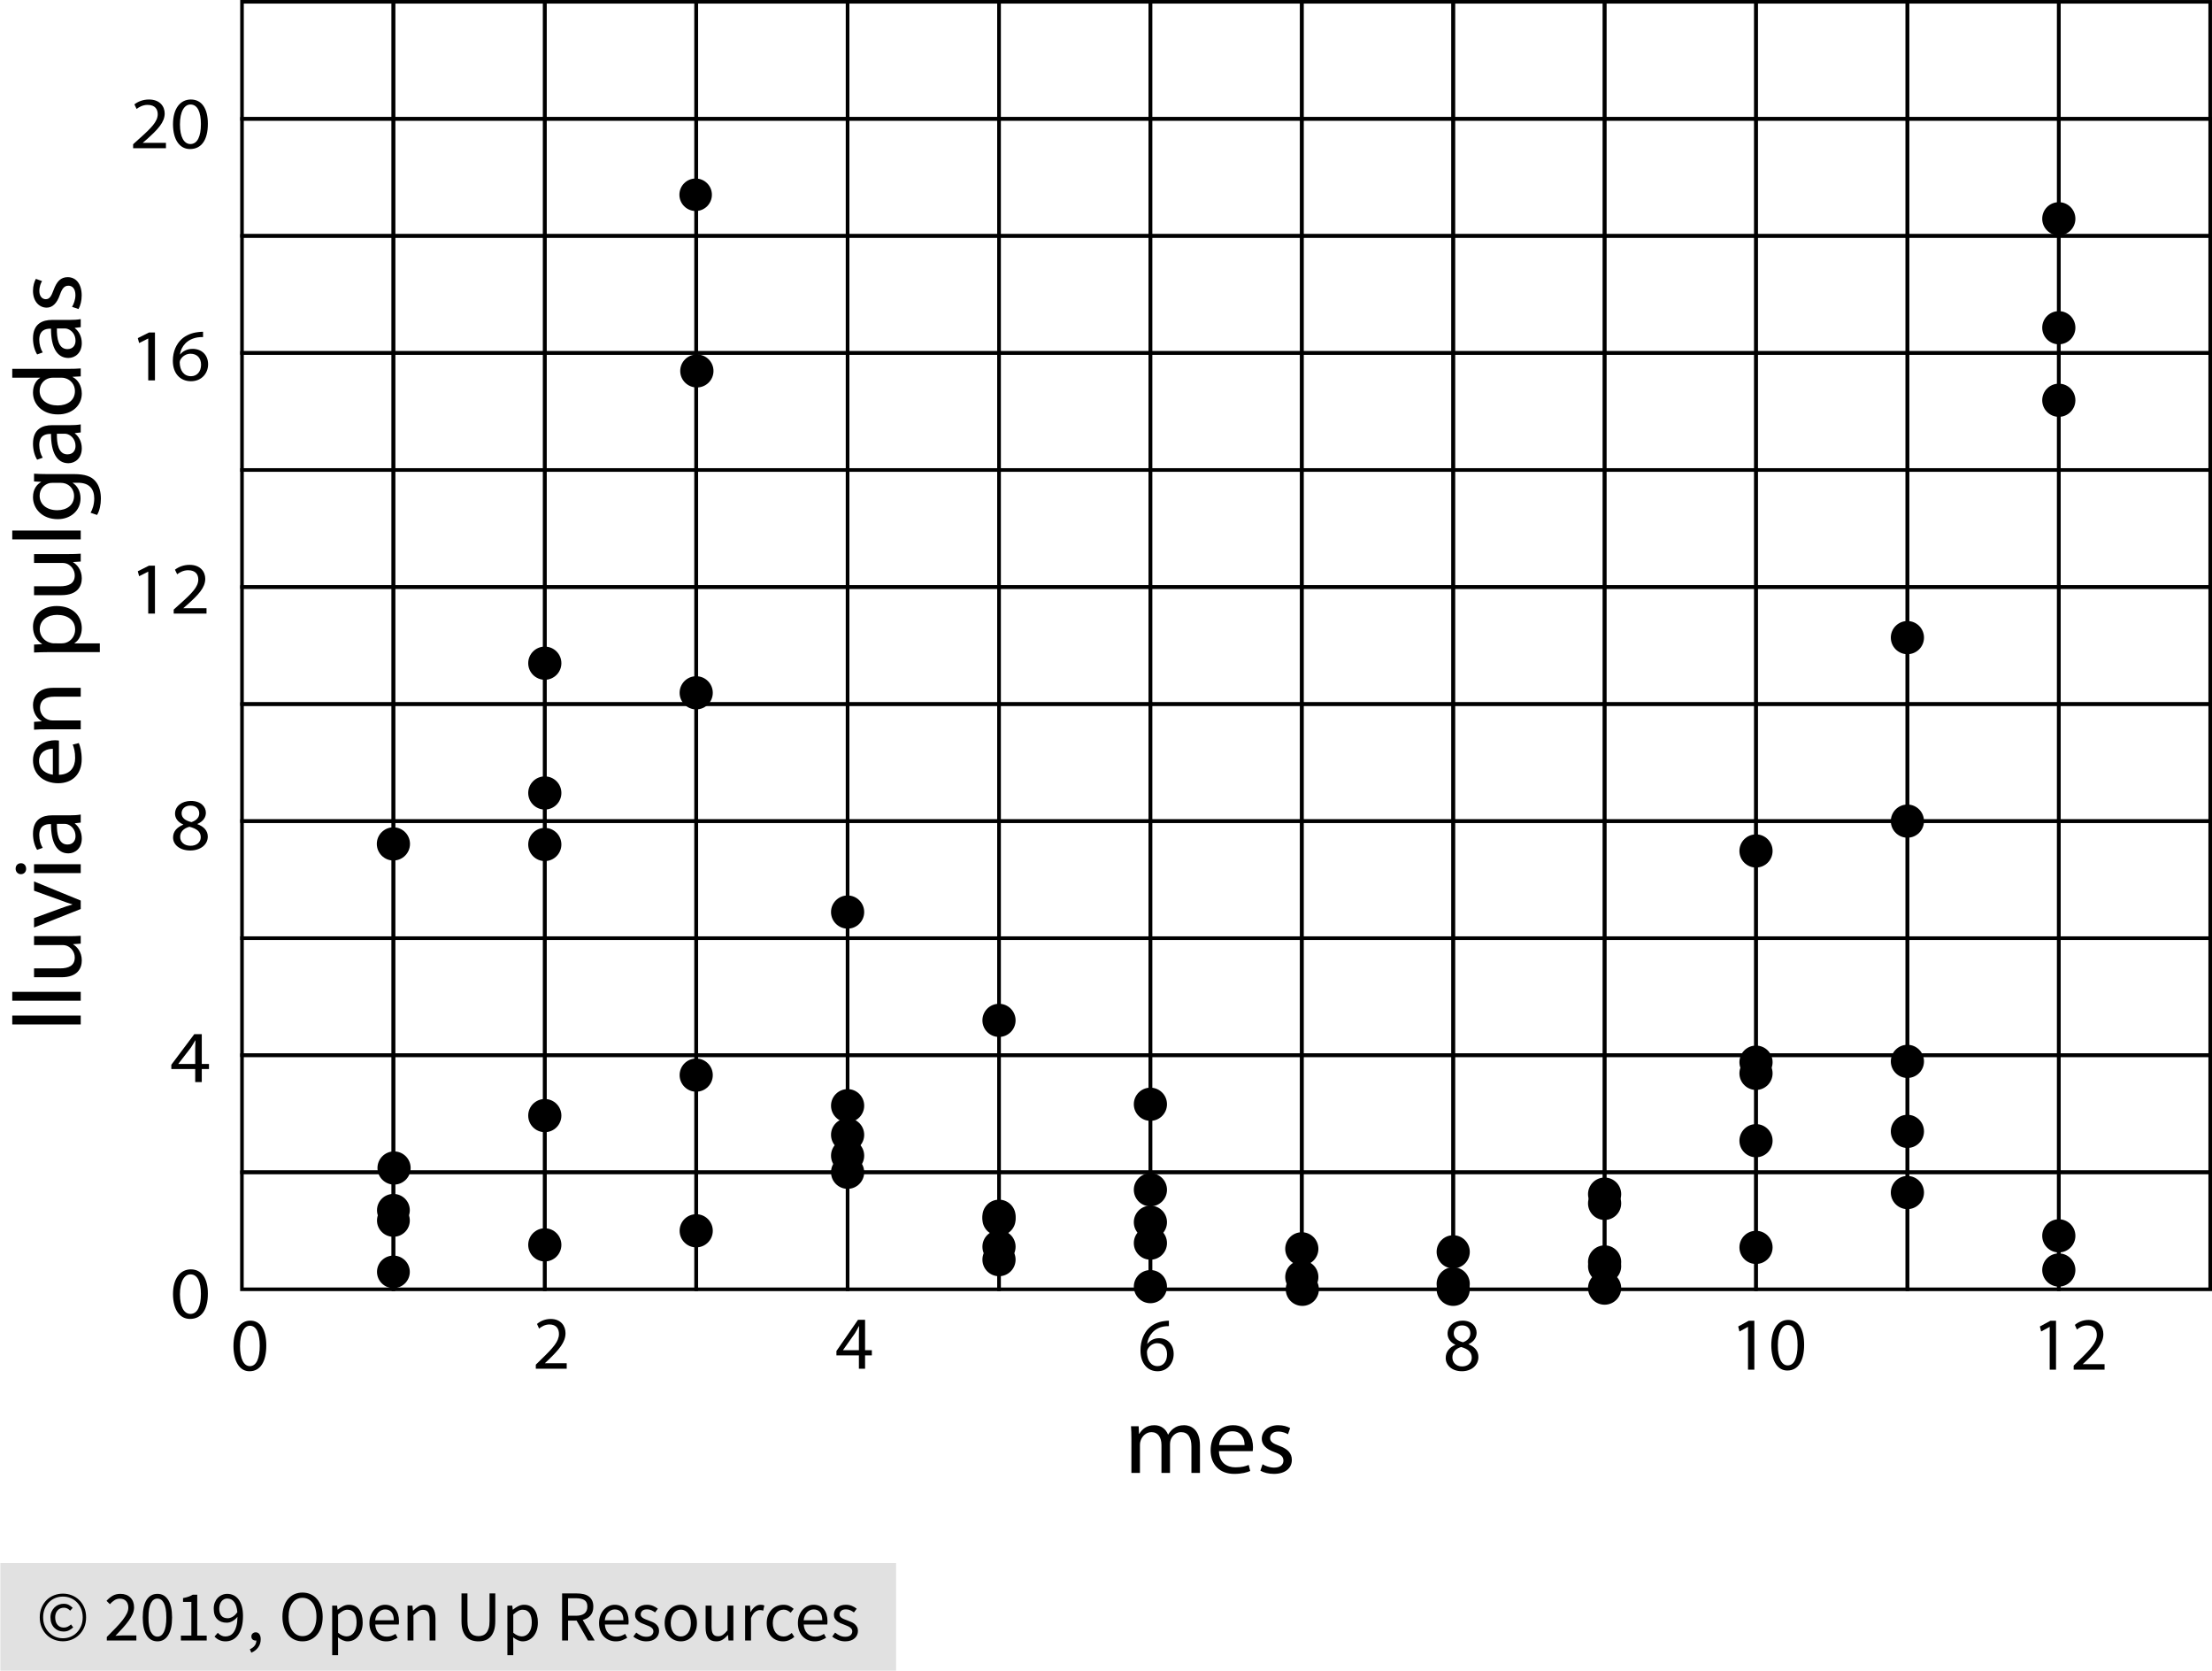 <?xml version="1.0" encoding="utf-8"?>
<!-- Generator: Adobe Illustrator 23.0.3, SVG Export Plug-In . SVG Version: 6.00 Build 0)  -->
<svg version="1.1" xmlns="http://www.w3.org/2000/svg" xmlns:xlink="http://www.w3.org/1999/xlink" x="0px" y="0px"
	 viewBox="0 0 431.825 326.04" style="enable-background:new 0 0 431.825 326.04;" xml:space="preserve">
<style type="text/css">
	.st0{fill:#E1E1E1;}
	.st1{fill:none;stroke:#000000;stroke-width:0.7;stroke-miterlimit:10;}
</style>
<g id="Copyright">
	<rect x="0.076" y="305.04" class="st0" width="174.857" height="21"/>
	<g>
		<path d="M12.284,320.314c-0.607,0-1.186-0.11-1.736-0.329c-0.551-0.219-1.032-0.532-1.442-0.938
			c-0.411-0.406-0.737-0.896-0.98-1.47s-0.364-1.22-0.364-1.939c0-0.709,0.121-1.349,0.364-1.918s0.569-1.055,0.98-1.456
			s0.892-0.709,1.442-0.924c0.55-0.215,1.129-0.322,1.736-0.322c0.606,0,1.183,0.107,1.729,0.322s1.026,0.522,1.442,0.924
			c0.415,0.401,0.744,0.887,0.987,1.456c0.242,0.569,0.364,1.209,0.364,1.918c0,0.719-0.122,1.365-0.364,1.939
			c-0.243,0.574-0.572,1.064-0.987,1.47c-0.416,0.406-0.896,0.719-1.442,0.938C13.467,320.204,12.89,320.314,12.284,320.314z
			 M12.284,319.726c0.532,0,1.031-0.098,1.498-0.294c0.466-0.196,0.875-0.474,1.225-0.833c0.35-0.359,0.627-0.789,0.833-1.288
			c0.205-0.499,0.308-1.057,0.308-1.673c0-0.606-0.103-1.16-0.308-1.659c-0.206-0.499-0.483-0.926-0.833-1.281
			c-0.35-0.354-0.759-0.627-1.225-0.819c-0.467-0.191-0.966-0.287-1.498-0.287s-1.031,0.096-1.498,0.287s-0.875,0.464-1.225,0.819
			s-0.627,0.782-0.833,1.281c-0.205,0.5-0.308,1.053-0.308,1.659c0,0.616,0.103,1.174,0.308,1.673
			c0.206,0.5,0.483,0.929,0.833,1.288s0.758,0.637,1.225,0.833S11.751,319.726,12.284,319.726z M12.396,318.41
			c-0.354,0-0.686-0.063-0.994-0.189c-0.308-0.126-0.579-0.308-0.812-0.546c-0.233-0.238-0.416-0.527-0.546-0.868
			c-0.13-0.34-0.196-0.73-0.196-1.169c0-0.401,0.072-0.765,0.217-1.092c0.145-0.327,0.336-0.607,0.574-0.84
			c0.238-0.233,0.513-0.411,0.826-0.532c0.312-0.122,0.637-0.182,0.973-0.182c0.392,0,0.726,0.077,1.001,0.231
			s0.525,0.343,0.749,0.567l-0.49,0.546c-0.187-0.187-0.376-0.329-0.567-0.427c-0.191-0.098-0.409-0.147-0.651-0.147
			c-0.513,0-0.926,0.175-1.239,0.525c-0.313,0.35-0.469,0.8-0.469,1.351c0,0.616,0.152,1.104,0.455,1.463
			c0.303,0.359,0.707,0.539,1.211,0.539c0.299,0,0.56-0.058,0.784-0.175s0.438-0.264,0.644-0.441l0.42,0.588
			c-0.261,0.224-0.537,0.413-0.826,0.567C13.17,318.333,12.816,318.41,12.396,318.41z"/>
		<path d="M20.852,320.16v-0.686c0.672-0.672,1.269-1.278,1.792-1.82c0.522-0.542,0.961-1.043,1.316-1.505
			c0.354-0.462,0.625-0.886,0.812-1.274c0.187-0.387,0.28-0.763,0.28-1.127c0-0.513-0.14-0.933-0.42-1.26
			c-0.28-0.327-0.705-0.49-1.274-0.49c-0.374,0-0.719,0.105-1.036,0.315s-0.606,0.464-0.868,0.763l-0.658-0.658
			c0.373-0.411,0.77-0.739,1.19-0.987c0.42-0.247,0.924-0.371,1.512-0.371c0.831,0,1.484,0.241,1.96,0.721
			c0.476,0.481,0.714,1.118,0.714,1.911c0,0.42-0.091,0.842-0.273,1.267c-0.182,0.425-0.434,0.864-0.756,1.316
			c-0.322,0.453-0.705,0.924-1.148,1.414c-0.443,0.49-0.931,1.011-1.463,1.561c0.242-0.019,0.494-0.037,0.756-0.056
			c0.261-0.019,0.508-0.028,0.742-0.028h2.59v0.994H20.852z"/>
		<path d="M30.735,320.328c-0.905,0-1.61-0.401-2.114-1.204c-0.504-0.802-0.756-1.955-0.756-3.458c0-1.502,0.252-2.646,0.756-3.43
			c0.504-0.784,1.208-1.176,2.114-1.176c0.896,0,1.596,0.392,2.1,1.176c0.504,0.784,0.756,1.927,0.756,3.43
			c0,1.503-0.252,2.656-0.756,3.458C32.332,319.926,31.631,320.328,30.735,320.328z M30.735,319.404
			c0.261,0,0.497-0.072,0.707-0.217c0.21-0.145,0.392-0.369,0.546-0.672c0.154-0.303,0.273-0.69,0.357-1.162
			c0.084-0.471,0.126-1.034,0.126-1.687c0-0.653-0.042-1.213-0.126-1.68s-0.203-0.847-0.357-1.141
			c-0.154-0.294-0.336-0.511-0.546-0.651c-0.21-0.14-0.446-0.21-0.707-0.21s-0.499,0.07-0.714,0.21
			c-0.215,0.14-0.399,0.357-0.553,0.651c-0.154,0.294-0.273,0.674-0.357,1.141s-0.126,1.027-0.126,1.68
			c0,1.307,0.161,2.256,0.483,2.849C29.791,319.107,30.213,319.404,30.735,319.404z"/>
		<path d="M35.313,320.16v-0.952h2.044v-6.58h-1.624v-0.742c0.411-0.075,0.768-0.166,1.071-0.273
			c0.303-0.107,0.576-0.236,0.819-0.385h0.882v7.98h1.848v0.952H35.313z"/>
		<path d="M44.035,320.328c-0.476,0-0.894-0.089-1.253-0.266c-0.359-0.177-0.661-0.401-0.903-0.672l0.644-0.728
			c0.187,0.215,0.408,0.388,0.665,0.518c0.257,0.131,0.525,0.196,0.805,0.196c0.317,0,0.616-0.065,0.896-0.196
			c0.28-0.13,0.527-0.348,0.742-0.651s0.387-0.698,0.518-1.183s0.201-1.087,0.21-1.806c-0.28,0.355-0.606,0.635-0.98,0.84
			c-0.373,0.205-0.747,0.308-1.12,0.308c-0.775,0-1.391-0.229-1.848-0.686c-0.458-0.457-0.686-1.148-0.686-2.072
			c0-0.429,0.07-0.819,0.21-1.169s0.329-0.651,0.567-0.903c0.238-0.252,0.518-0.448,0.84-0.588c0.322-0.14,0.661-0.21,1.015-0.21
			c0.438,0,0.847,0.089,1.225,0.266s0.705,0.446,0.98,0.805s0.49,0.807,0.644,1.344c0.154,0.537,0.231,1.165,0.231,1.883
			c0,0.896-0.093,1.659-0.28,2.289c-0.187,0.63-0.439,1.144-0.756,1.54c-0.317,0.397-0.679,0.686-1.085,0.868
			C44.91,320.237,44.483,320.328,44.035,320.328z M44.455,315.82c0.298,0,0.614-0.093,0.945-0.28c0.332-0.187,0.642-0.49,0.931-0.91
			c-0.075-0.877-0.28-1.54-0.616-1.988c-0.336-0.448-0.789-0.672-1.358-0.672c-0.215,0-0.417,0.047-0.609,0.14
			s-0.357,0.226-0.497,0.399s-0.25,0.38-0.329,0.623c-0.079,0.243-0.119,0.509-0.119,0.798c0,0.588,0.135,1.05,0.406,1.386
			C43.479,315.652,43.895,315.82,44.455,315.82z"/>
		<path d="M49.061,322.54l-0.28-0.672c0.401-0.177,0.714-0.413,0.938-0.707c0.224-0.294,0.331-0.628,0.322-1.001
			c-0.028,0.009-0.075,0.014-0.14,0.014c-0.224,0-0.417-0.068-0.581-0.203c-0.163-0.135-0.245-0.333-0.245-0.595
			c0-0.252,0.084-0.45,0.252-0.595s0.369-0.217,0.602-0.217c0.298,0,0.534,0.122,0.707,0.364c0.172,0.243,0.259,0.574,0.259,0.994
			c0,0.606-0.164,1.134-0.49,1.582C50.078,321.952,49.63,322.297,49.061,322.54z"/>
		<path d="M59.057,320.328c-0.579,0-1.108-0.112-1.589-0.336c-0.481-0.224-0.894-0.543-1.239-0.959
			c-0.345-0.415-0.614-0.919-0.805-1.512c-0.191-0.592-0.287-1.257-0.287-1.995s0.096-1.398,0.287-1.981
			c0.191-0.583,0.459-1.078,0.805-1.484c0.345-0.406,0.758-0.716,1.239-0.931c0.48-0.215,1.01-0.322,1.589-0.322
			s1.108,0.11,1.589,0.329c0.481,0.219,0.896,0.532,1.246,0.938c0.35,0.406,0.621,0.901,0.812,1.484
			c0.191,0.583,0.287,1.239,0.287,1.967c0,0.737-0.096,1.402-0.287,1.995c-0.191,0.593-0.462,1.097-0.812,1.512
			c-0.35,0.416-0.765,0.735-1.246,0.959C60.166,320.216,59.636,320.328,59.057,320.328z M59.057,319.306
			c0.411,0,0.782-0.088,1.113-0.266c0.331-0.177,0.616-0.432,0.854-0.763c0.238-0.332,0.422-0.728,0.553-1.19
			c0.131-0.462,0.196-0.982,0.196-1.561c0-0.569-0.065-1.083-0.196-1.54c-0.131-0.458-0.315-0.845-0.553-1.162
			c-0.238-0.317-0.523-0.562-0.854-0.735c-0.332-0.173-0.703-0.259-1.113-0.259s-0.782,0.086-1.113,0.259
			c-0.332,0.173-0.616,0.417-0.854,0.735c-0.238,0.317-0.422,0.705-0.553,1.162c-0.131,0.457-0.196,0.971-0.196,1.54
			c0,0.579,0.065,1.099,0.196,1.561c0.131,0.462,0.315,0.859,0.553,1.19c0.238,0.331,0.522,0.585,0.854,0.763
			C58.275,319.217,58.646,319.306,59.057,319.306z"/>
		<path d="M64.853,323.03v-9.674h0.952l0.098,0.784h0.042c0.308-0.261,0.646-0.485,1.015-0.672s0.754-0.28,1.155-0.28
			c0.438,0,0.826,0.082,1.162,0.245c0.336,0.164,0.616,0.397,0.84,0.7s0.394,0.667,0.511,1.092c0.117,0.425,0.175,0.903,0.175,1.435
			c0,0.579-0.08,1.094-0.238,1.547c-0.159,0.453-0.373,0.838-0.644,1.155c-0.271,0.317-0.583,0.558-0.938,0.721
			c-0.354,0.164-0.728,0.245-1.12,0.245c-0.317,0-0.633-0.07-0.945-0.21s-0.628-0.331-0.945-0.574l0.028,1.19v2.296H64.853z
			 M67.667,319.362c0.28,0,0.539-0.063,0.777-0.189c0.238-0.126,0.443-0.303,0.616-0.532c0.173-0.229,0.308-0.511,0.406-0.847
			c0.098-0.336,0.147-0.714,0.147-1.134c0-0.373-0.033-0.714-0.098-1.022c-0.065-0.308-0.17-0.572-0.315-0.791
			c-0.145-0.219-0.332-0.39-0.56-0.511c-0.229-0.121-0.502-0.182-0.819-0.182c-0.29,0-0.581,0.079-0.875,0.238
			c-0.294,0.159-0.609,0.388-0.945,0.686v3.57c0.308,0.262,0.607,0.446,0.896,0.553S67.442,319.362,67.667,319.362z"/>
		<path d="M75.38,320.328c-0.457,0-0.884-0.082-1.281-0.245c-0.397-0.163-0.742-0.396-1.036-0.7s-0.525-0.674-0.693-1.113
			c-0.168-0.438-0.252-0.938-0.252-1.498s0.086-1.062,0.259-1.505s0.401-0.819,0.686-1.127s0.609-0.543,0.973-0.707
			c0.364-0.163,0.742-0.245,1.134-0.245c0.429,0,0.814,0.075,1.155,0.224c0.34,0.149,0.625,0.364,0.854,0.644
			c0.229,0.28,0.403,0.616,0.525,1.008c0.121,0.392,0.182,0.831,0.182,1.316c0,0.121-0.002,0.24-0.007,0.357
			c-0.004,0.117-0.016,0.217-0.035,0.301h-4.592c0.047,0.728,0.273,1.305,0.679,1.729c0.406,0.425,0.936,0.637,1.589,0.637
			c0.327,0,0.628-0.049,0.903-0.147c0.275-0.098,0.539-0.227,0.791-0.385l0.406,0.756c-0.299,0.187-0.63,0.35-0.994,0.49
			C76.263,320.258,75.847,320.328,75.38,320.328z M73.239,316.211h3.64c0-0.69-0.147-1.215-0.441-1.575s-0.707-0.539-1.239-0.539
			c-0.243,0-0.474,0.047-0.693,0.14s-0.417,0.231-0.595,0.413c-0.177,0.182-0.324,0.404-0.441,0.665
			C73.353,315.577,73.276,315.876,73.239,316.211z"/>
		<path d="M79.566,320.16v-6.804h0.952l0.098,0.98h0.042c0.326-0.326,0.669-0.6,1.029-0.819s0.777-0.329,1.253-0.329
			c0.719,0,1.244,0.224,1.575,0.672c0.331,0.448,0.497,1.111,0.497,1.988v4.312h-1.148v-4.158c0-0.644-0.103-1.108-0.308-1.393
			c-0.206-0.285-0.532-0.427-0.98-0.427c-0.355,0-0.667,0.089-0.938,0.266c-0.271,0.177-0.579,0.439-0.924,0.784v4.928H79.566z"/>
		<path d="M93.398,320.328c-0.467,0-0.903-0.068-1.309-0.203c-0.406-0.135-0.756-0.359-1.05-0.672
			c-0.294-0.312-0.525-0.721-0.693-1.225c-0.168-0.504-0.252-1.125-0.252-1.862v-5.39h1.162v5.418c0,0.551,0.056,1.013,0.168,1.386
			c0.112,0.373,0.264,0.672,0.455,0.896s0.417,0.385,0.679,0.483c0.261,0.098,0.541,0.147,0.84,0.147
			c0.308,0,0.593-0.049,0.854-0.147s0.49-0.259,0.686-0.483s0.35-0.523,0.462-0.896c0.112-0.374,0.168-0.835,0.168-1.386v-5.418
			h1.12v5.39c0,0.737-0.084,1.358-0.252,1.862s-0.399,0.913-0.693,1.225c-0.294,0.313-0.642,0.537-1.043,0.672
			C94.299,320.26,93.865,320.328,93.398,320.328z"/>
		<path d="M99.054,323.03v-9.674h0.952l0.098,0.784h0.042c0.308-0.261,0.646-0.485,1.015-0.672s0.754-0.28,1.155-0.28
			c0.438,0,0.826,0.082,1.162,0.245c0.336,0.164,0.616,0.397,0.84,0.7s0.394,0.667,0.511,1.092c0.117,0.425,0.175,0.903,0.175,1.435
			c0,0.579-0.08,1.094-0.238,1.547c-0.159,0.453-0.373,0.838-0.644,1.155c-0.271,0.317-0.583,0.558-0.938,0.721
			c-0.354,0.164-0.728,0.245-1.12,0.245c-0.317,0-0.633-0.07-0.945-0.21s-0.628-0.331-0.945-0.574l0.028,1.19v2.296H99.054z
			 M101.868,319.362c0.28,0,0.539-0.063,0.777-0.189c0.238-0.126,0.443-0.303,0.616-0.532c0.173-0.229,0.308-0.511,0.406-0.847
			c0.098-0.336,0.147-0.714,0.147-1.134c0-0.373-0.033-0.714-0.098-1.022c-0.065-0.308-0.17-0.572-0.315-0.791
			c-0.145-0.219-0.332-0.39-0.56-0.511c-0.229-0.121-0.502-0.182-0.819-0.182c-0.29,0-0.581,0.079-0.875,0.238
			c-0.294,0.159-0.609,0.388-0.945,0.686v3.57c0.308,0.262,0.607,0.446,0.896,0.553S101.644,319.362,101.868,319.362z"/>
		<path d="M109.736,320.16v-9.184h2.87c0.467,0,0.898,0.044,1.295,0.133c0.397,0.088,0.737,0.235,1.022,0.441
			c0.285,0.205,0.506,0.471,0.665,0.798s0.238,0.728,0.238,1.204c0,0.719-0.187,1.292-0.56,1.722
			c-0.374,0.43-0.877,0.724-1.512,0.882l2.338,4.004h-1.316l-2.212-3.878h-1.666v3.878H109.736z M110.898,315.33h1.54
			c0.719,0,1.269-0.147,1.652-0.441s0.574-0.74,0.574-1.337c0-0.606-0.191-1.031-0.574-1.274s-0.933-0.364-1.652-0.364h-1.54V315.33
			z"/>
		<path d="M120.208,320.328c-0.457,0-0.884-0.082-1.281-0.245c-0.397-0.163-0.742-0.396-1.036-0.7s-0.525-0.674-0.693-1.113
			c-0.168-0.438-0.252-0.938-0.252-1.498s0.086-1.062,0.259-1.505s0.401-0.819,0.686-1.127s0.609-0.543,0.973-0.707
			c0.364-0.163,0.742-0.245,1.134-0.245c0.429,0,0.814,0.075,1.155,0.224c0.34,0.149,0.625,0.364,0.854,0.644
			c0.229,0.28,0.403,0.616,0.525,1.008c0.121,0.392,0.182,0.831,0.182,1.316c0,0.121-0.002,0.24-0.007,0.357
			c-0.004,0.117-0.016,0.217-0.035,0.301h-4.592c0.047,0.728,0.273,1.305,0.679,1.729c0.406,0.425,0.936,0.637,1.589,0.637
			c0.327,0,0.628-0.049,0.903-0.147c0.275-0.098,0.539-0.227,0.791-0.385l0.406,0.756c-0.299,0.187-0.63,0.35-0.994,0.49
			C121.09,320.258,120.675,320.328,120.208,320.328z M118.066,316.211h3.64c0-0.69-0.147-1.215-0.441-1.575
			s-0.707-0.539-1.239-0.539c-0.243,0-0.474,0.047-0.693,0.14s-0.417,0.231-0.595,0.413c-0.177,0.182-0.324,0.404-0.441,0.665
			C118.181,315.577,118.104,315.876,118.066,316.211z"/>
		<path d="M126.171,320.328c-0.485,0-0.947-0.089-1.386-0.266c-0.439-0.177-0.821-0.401-1.148-0.672l0.574-0.77
			c0.299,0.243,0.604,0.439,0.917,0.588c0.313,0.149,0.674,0.224,1.085,0.224c0.448,0,0.784-0.103,1.008-0.308
			c0.224-0.205,0.336-0.457,0.336-0.756c0-0.177-0.047-0.331-0.14-0.462s-0.212-0.245-0.357-0.343
			c-0.145-0.098-0.311-0.184-0.497-0.259s-0.373-0.149-0.56-0.224c-0.243-0.084-0.485-0.18-0.728-0.287
			c-0.243-0.107-0.459-0.238-0.651-0.392c-0.191-0.154-0.348-0.334-0.469-0.539c-0.122-0.206-0.182-0.453-0.182-0.742
			c0-0.271,0.054-0.525,0.161-0.763c0.107-0.238,0.261-0.443,0.462-0.616s0.445-0.308,0.735-0.406
			c0.289-0.098,0.616-0.147,0.98-0.147c0.429,0,0.824,0.075,1.183,0.224c0.359,0.149,0.669,0.332,0.931,0.546l-0.546,0.728
			c-0.233-0.177-0.476-0.322-0.728-0.434c-0.252-0.112-0.527-0.168-0.826-0.168c-0.43,0-0.745,0.098-0.945,0.294
			c-0.201,0.196-0.301,0.425-0.301,0.686c0,0.159,0.042,0.296,0.126,0.413s0.196,0.22,0.336,0.308
			c0.14,0.089,0.301,0.168,0.483,0.238c0.182,0.07,0.371,0.143,0.567,0.217c0.242,0.093,0.487,0.191,0.735,0.294
			c0.247,0.103,0.469,0.231,0.665,0.385c0.196,0.154,0.357,0.343,0.483,0.567c0.126,0.224,0.189,0.495,0.189,0.812
			c0,0.28-0.054,0.541-0.161,0.784c-0.107,0.243-0.266,0.458-0.476,0.644c-0.21,0.187-0.471,0.334-0.784,0.441
			C126.93,320.274,126.573,320.328,126.171,320.328z"/>
		<path d="M132.906,320.328c-0.42,0-0.819-0.08-1.197-0.238c-0.378-0.159-0.712-0.39-1.001-0.693
			c-0.29-0.303-0.521-0.676-0.693-1.12s-0.259-0.945-0.259-1.505c0-0.569,0.086-1.075,0.259-1.519
			c0.173-0.443,0.404-0.819,0.693-1.127c0.289-0.308,0.623-0.541,1.001-0.7s0.777-0.238,1.197-0.238s0.819,0.08,1.197,0.238
			c0.378,0.159,0.711,0.392,1.001,0.7c0.289,0.308,0.52,0.684,0.693,1.127c0.172,0.444,0.259,0.95,0.259,1.519
			c0,0.56-0.086,1.062-0.259,1.505c-0.173,0.443-0.404,0.816-0.693,1.12c-0.29,0.304-0.623,0.535-1.001,0.693
			C133.725,320.248,133.326,320.328,132.906,320.328z M132.906,319.376c0.289,0,0.555-0.063,0.798-0.189s0.45-0.303,0.623-0.532
			s0.306-0.502,0.399-0.819c0.093-0.317,0.14-0.672,0.14-1.064c0-0.392-0.047-0.749-0.14-1.071s-0.226-0.6-0.399-0.833
			s-0.38-0.413-0.623-0.539s-0.509-0.189-0.798-0.189c-0.29,0-0.555,0.063-0.798,0.189s-0.451,0.306-0.623,0.539
			c-0.173,0.233-0.306,0.511-0.399,0.833c-0.094,0.322-0.14,0.679-0.14,1.071c0,0.392,0.046,0.747,0.14,1.064
			c0.093,0.317,0.226,0.591,0.399,0.819c0.172,0.229,0.38,0.406,0.623,0.532S132.616,319.376,132.906,319.376z"/>
		<path d="M139.836,320.328c-0.728,0-1.258-0.224-1.589-0.672c-0.331-0.448-0.497-1.111-0.497-1.988v-4.312h1.162v4.158
			c0,0.644,0.1,1.108,0.301,1.393c0.2,0.285,0.525,0.427,0.973,0.427c0.355,0,0.667-0.091,0.938-0.273
			c0.271-0.182,0.569-0.474,0.896-0.875v-4.83h1.148v6.804h-0.952l-0.098-1.064h-0.042c-0.317,0.374-0.651,0.672-1.001,0.896
			S140.312,320.328,139.836,320.328z"/>
		<path d="M145.463,320.16v-6.804h0.952l0.098,1.232h0.042c0.233-0.429,0.515-0.77,0.847-1.022c0.331-0.252,0.693-0.378,1.085-0.378
			c0.271,0,0.513,0.047,0.728,0.14l-0.224,1.008c-0.112-0.037-0.214-0.065-0.308-0.084c-0.094-0.019-0.21-0.028-0.35-0.028
			c-0.29,0-0.59,0.117-0.903,0.35c-0.313,0.233-0.586,0.639-0.819,1.218v4.368H145.463z"/>
		<path d="M152.869,320.328c-0.448,0-0.868-0.08-1.26-0.238c-0.392-0.159-0.73-0.39-1.015-0.693
			c-0.285-0.303-0.509-0.676-0.672-1.12c-0.164-0.443-0.245-0.945-0.245-1.505c0-0.569,0.088-1.075,0.266-1.519
			c0.177-0.443,0.415-0.819,0.714-1.127c0.298-0.308,0.646-0.541,1.043-0.7c0.396-0.159,0.814-0.238,1.253-0.238
			c0.448,0,0.831,0.08,1.148,0.238s0.597,0.345,0.84,0.56l-0.588,0.756c-0.196-0.177-0.404-0.322-0.623-0.434
			s-0.464-0.168-0.735-0.168c-0.308,0-0.593,0.063-0.854,0.189s-0.485,0.306-0.672,0.539c-0.187,0.233-0.334,0.511-0.441,0.833
			c-0.107,0.322-0.161,0.679-0.161,1.071c0,0.392,0.051,0.747,0.154,1.064c0.103,0.317,0.245,0.591,0.427,0.819
			s0.403,0.406,0.665,0.532c0.261,0.126,0.546,0.189,0.854,0.189c0.317,0,0.609-0.067,0.875-0.203s0.506-0.296,0.721-0.483
			l0.504,0.77c-0.308,0.271-0.649,0.483-1.022,0.637C153.672,320.251,153.28,320.328,152.869,320.328z"/>
		<path d="M159.029,320.328c-0.457,0-0.884-0.082-1.281-0.245c-0.397-0.163-0.742-0.396-1.036-0.7s-0.525-0.674-0.693-1.113
			c-0.168-0.438-0.252-0.938-0.252-1.498s0.086-1.062,0.259-1.505s0.401-0.819,0.686-1.127s0.609-0.543,0.973-0.707
			c0.364-0.163,0.742-0.245,1.134-0.245c0.429,0,0.814,0.075,1.155,0.224c0.34,0.149,0.625,0.364,0.854,0.644
			c0.229,0.28,0.403,0.616,0.525,1.008c0.121,0.392,0.182,0.831,0.182,1.316c0,0.121-0.002,0.24-0.007,0.357
			c-0.004,0.117-0.016,0.217-0.035,0.301h-4.592c0.047,0.728,0.273,1.305,0.679,1.729c0.406,0.425,0.936,0.637,1.589,0.637
			c0.327,0,0.628-0.049,0.903-0.147c0.275-0.098,0.539-0.227,0.791-0.385l0.406,0.756c-0.299,0.187-0.63,0.35-0.994,0.49
			C159.912,320.258,159.496,320.328,159.029,320.328z M156.888,316.211h3.64c0-0.69-0.147-1.215-0.441-1.575
			s-0.707-0.539-1.239-0.539c-0.243,0-0.474,0.047-0.693,0.14s-0.417,0.231-0.595,0.413c-0.177,0.182-0.324,0.404-0.441,0.665
			C157.002,315.577,156.925,315.876,156.888,316.211z"/>
		<path d="M164.993,320.328c-0.485,0-0.947-0.089-1.386-0.266c-0.439-0.177-0.821-0.401-1.148-0.672l0.574-0.77
			c0.299,0.243,0.604,0.439,0.917,0.588c0.313,0.149,0.674,0.224,1.085,0.224c0.448,0,0.784-0.103,1.008-0.308
			c0.224-0.205,0.336-0.457,0.336-0.756c0-0.177-0.047-0.331-0.14-0.462s-0.212-0.245-0.357-0.343
			c-0.145-0.098-0.311-0.184-0.497-0.259s-0.373-0.149-0.56-0.224c-0.243-0.084-0.485-0.18-0.728-0.287
			c-0.243-0.107-0.459-0.238-0.651-0.392c-0.191-0.154-0.348-0.334-0.469-0.539c-0.122-0.206-0.182-0.453-0.182-0.742
			c0-0.271,0.054-0.525,0.161-0.763c0.107-0.238,0.261-0.443,0.462-0.616s0.445-0.308,0.735-0.406
			c0.289-0.098,0.616-0.147,0.98-0.147c0.429,0,0.824,0.075,1.183,0.224c0.359,0.149,0.669,0.332,0.931,0.546l-0.546,0.728
			c-0.233-0.177-0.476-0.322-0.728-0.434c-0.252-0.112-0.527-0.168-0.826-0.168c-0.43,0-0.745,0.098-0.945,0.294
			c-0.201,0.196-0.301,0.425-0.301,0.686c0,0.159,0.042,0.296,0.126,0.413s0.196,0.22,0.336,0.308
			c0.14,0.089,0.301,0.168,0.483,0.238c0.182,0.07,0.371,0.143,0.567,0.217c0.242,0.093,0.487,0.191,0.735,0.294
			c0.247,0.103,0.469,0.231,0.665,0.385c0.196,0.154,0.357,0.343,0.483,0.567c0.126,0.224,0.189,0.495,0.189,0.812
			c0,0.28-0.054,0.541-0.161,0.784c-0.107,0.243-0.266,0.458-0.476,0.644c-0.21,0.187-0.471,0.334-0.784,0.441
			C165.751,320.274,165.394,320.328,164.993,320.328z"/>
	</g>
</g>
<g id="Artwork">
	<circle cx="76.928" cy="227.949" r="3.238"/>
	<ellipse cx="76.8" cy="236.184" rx="3.202" ry="3.176"/>
	<ellipse cx="76.8" cy="238.196" rx="3.202" ry="3.176"/>
	<ellipse cx="76.8" cy="248.219" rx="3.202" ry="3.176"/>
	<ellipse cx="136.04" cy="72.399" rx="3.247" ry="3.221"/>
	<circle cx="135.805" cy="38.009" r="3.172"/>
	<circle cx="76.8" cy="164.698" r="3.238"/>
	<circle cx="106.356" cy="242.949" r="3.238"/>
	<circle cx="106.356" cy="217.72" r="3.238"/>
	<circle cx="106.356" cy="164.81" r="3.238"/>
	<circle cx="106.356" cy="154.758" r="3.238"/>
	<circle cx="106.356" cy="129.43" r="3.238"/>
	<circle cx="135.912" cy="240.202" r="3.238"/>
	<circle cx="135.912" cy="209.821" r="3.238"/>
	<circle cx="135.912" cy="135.21" r="3.238"/>
	<circle cx="165.469" cy="177.998" r="3.238"/>
	<circle cx="165.469" cy="215.788" r="3.238"/>
	<circle cx="165.469" cy="221.473" r="3.238"/>
	<circle cx="165.469" cy="225.543" r="3.238"/>
	<circle cx="165.469" cy="228.781" r="3.238"/>
	<circle cx="195.025" cy="199.135" r="3.238"/>
	<circle cx="195.025" cy="245.832" r="3.238"/>
	<circle cx="195.025" cy="243.314" r="3.238"/>
	<circle cx="195.025" cy="237.935" r="3.238"/>
	<circle cx="195.025" cy="237.365" r="3.238"/>
	<circle cx="224.581" cy="215.507" r="3.238"/>
	<circle cx="224.581" cy="251.101" r="3.238"/>
	<circle cx="224.581" cy="242.607" r="3.238"/>
	<circle cx="224.581" cy="238.534" r="3.238"/>
	<circle cx="224.581" cy="232.199" r="3.238"/>
	<circle cx="254.238" cy="251.624" r="3.238"/>
	<circle cx="254.137" cy="249.223" r="3.238"/>
	<circle cx="254.137" cy="243.723" r="3.238"/>
	<circle cx="283.694" cy="251.624" r="3.238"/>
	<circle cx="283.694" cy="250.553" r="3.238"/>
	<circle cx="283.694" cy="244.307" r="3.238"/>
	<circle cx="313.25" cy="246.284" r="3.238"/>
	<circle cx="313.25" cy="251.392" r="3.238"/>
	<circle cx="313.25" cy="234.852" r="3.238"/>
	<circle cx="313.25" cy="233.046" r="3.238"/>
	<circle cx="313.25" cy="247.117" r="3.238"/>
	<circle cx="342.806" cy="243.44" r="3.238"/>
	<circle cx="342.806" cy="207.292" r="3.238"/>
	<circle cx="342.806" cy="209.478" r="3.238"/>
	<circle cx="342.806" cy="222.621" r="3.238"/>
	<circle cx="342.806" cy="166.074" r="3.238"/>
	<circle cx="372.363" cy="232.738" r="3.238"/>
	<circle cx="372.363" cy="220.8" r="3.238"/>
	<circle cx="372.363" cy="207.14" r="3.238"/>
	<circle cx="372.363" cy="160.251" r="3.238"/>
	<circle cx="372.363" cy="124.438" r="3.238"/>
	<circle cx="401.919" cy="241.19" r="3.238"/>
	<circle cx="401.919" cy="247.854" r="3.238"/>
	<circle cx="401.919" cy="78.113" r="3.238"/>
	<circle cx="401.919" cy="63.958" r="3.238"/>
	<circle cx="401.919" cy="42.693" r="3.238"/>
</g>
<g id="Graph">
	<rect x="47.243" y="0.35" class="st1" width="29.556" height="22.843"/>
	<rect x="76.8" y="0.35" class="st1" width="29.556" height="22.843"/>
	<rect x="106.356" y="0.35" class="st1" width="29.556" height="22.843"/>
	<rect x="135.912" y="0.35" class="st1" width="29.556" height="22.843"/>
	<rect x="165.469" y="0.35" class="st1" width="29.556" height="22.843"/>
	<rect x="195.025" y="0.35" class="st1" width="29.556" height="22.843"/>
	<rect x="224.581" y="0.35" class="st1" width="29.556" height="22.843"/>
	<rect x="254.137" y="0.35" class="st1" width="29.556" height="22.843"/>
	<rect x="283.694" y="0.35" class="st1" width="29.556" height="22.843"/>
	<rect x="313.25" y="0.35" class="st1" width="29.556" height="22.843"/>
	<rect x="342.806" y="0.35" class="st1" width="29.556" height="22.843"/>
	<rect x="372.363" y="0.35" class="st1" width="29.556" height="22.843"/>
	<rect x="401.919" y="0.354" class="st1" width="29.551" height="22.839"/>
	<rect x="47.243" y="23.193" class="st1" width="29.556" height="22.843"/>
	<rect x="76.8" y="23.193" class="st1" width="29.556" height="22.843"/>
	<rect x="106.356" y="23.193" class="st1" width="29.556" height="22.843"/>
	<rect x="135.912" y="23.193" class="st1" width="29.556" height="22.843"/>
	<rect x="165.469" y="23.193" class="st1" width="29.556" height="22.843"/>
	<rect x="195.025" y="23.193" class="st1" width="29.556" height="22.843"/>
	<rect x="224.581" y="23.193" class="st1" width="29.556" height="22.843"/>
	<rect x="254.137" y="23.193" class="st1" width="29.556" height="22.843"/>
	<rect x="283.694" y="23.193" class="st1" width="29.556" height="22.843"/>
	<rect x="313.25" y="23.193" class="st1" width="29.556" height="22.843"/>
	<rect x="342.806" y="23.193" class="st1" width="29.556" height="22.843"/>
	<rect x="372.363" y="23.193" class="st1" width="29.556" height="22.843"/>
	<rect x="401.919" y="23.193" class="st1" width="29.556" height="22.843"/>
	<rect x="47.243" y="46.036" class="st1" width="29.556" height="22.843"/>
	<rect x="76.8" y="46.036" class="st1" width="29.556" height="22.843"/>
	<rect x="106.356" y="46.036" class="st1" width="29.556" height="22.843"/>
	<rect x="135.912" y="46.036" class="st1" width="29.556" height="22.843"/>
	<rect x="165.469" y="46.036" class="st1" width="29.556" height="22.843"/>
	<rect x="195.025" y="46.036" class="st1" width="29.556" height="22.843"/>
	<rect x="224.581" y="46.036" class="st1" width="29.556" height="22.843"/>
	<rect x="254.137" y="46.036" class="st1" width="29.556" height="22.843"/>
	<rect x="283.694" y="46.036" class="st1" width="29.556" height="22.843"/>
	<rect x="313.25" y="46.036" class="st1" width="29.556" height="22.843"/>
	<rect x="342.806" y="46.036" class="st1" width="29.556" height="22.843"/>
	<rect x="372.363" y="46.036" class="st1" width="29.556" height="22.843"/>
	<rect x="401.919" y="46.036" class="st1" width="29.556" height="22.843"/>
	<rect x="47.243" y="68.879" class="st1" width="29.556" height="22.843"/>
	<rect x="76.8" y="68.879" class="st1" width="29.556" height="22.843"/>
	<rect x="106.356" y="68.879" class="st1" width="29.556" height="22.843"/>
	<rect x="135.912" y="68.879" class="st1" width="29.556" height="22.843"/>
	<rect x="165.469" y="68.879" class="st1" width="29.556" height="22.843"/>
	<rect x="195.025" y="68.879" class="st1" width="29.556" height="22.843"/>
	<rect x="224.581" y="68.879" class="st1" width="29.556" height="22.843"/>
	<rect x="254.137" y="68.879" class="st1" width="29.556" height="22.843"/>
	<rect x="283.694" y="68.879" class="st1" width="29.556" height="22.843"/>
	<rect x="313.25" y="68.879" class="st1" width="29.556" height="22.843"/>
	<rect x="342.806" y="68.879" class="st1" width="29.556" height="22.843"/>
	<rect x="372.363" y="68.879" class="st1" width="29.556" height="22.843"/>
	<rect x="401.919" y="68.879" class="st1" width="29.556" height="22.843"/>
	<rect x="47.243" y="91.722" class="st1" width="29.556" height="22.843"/>
	<rect x="76.8" y="91.722" class="st1" width="29.556" height="22.843"/>
	<rect x="106.356" y="91.722" class="st1" width="29.556" height="22.843"/>
	<rect x="135.912" y="91.722" class="st1" width="29.556" height="22.843"/>
	<rect x="165.469" y="91.722" class="st1" width="29.556" height="22.843"/>
	<rect x="195.025" y="91.722" class="st1" width="29.556" height="22.843"/>
	<rect x="224.581" y="91.722" class="st1" width="29.556" height="22.843"/>
	<rect x="254.137" y="91.722" class="st1" width="29.556" height="22.843"/>
	<rect x="283.694" y="91.722" class="st1" width="29.556" height="22.843"/>
	<rect x="313.25" y="91.722" class="st1" width="29.556" height="22.843"/>
	<rect x="342.806" y="91.722" class="st1" width="29.556" height="22.843"/>
	<rect x="372.363" y="91.722" class="st1" width="29.556" height="22.843"/>
	<rect x="401.919" y="91.722" class="st1" width="29.556" height="22.843"/>
	<rect x="47.243" y="114.565" class="st1" width="29.556" height="22.843"/>
	<rect x="76.8" y="114.565" class="st1" width="29.556" height="22.843"/>
	<rect x="106.356" y="114.565" class="st1" width="29.556" height="22.843"/>
	<rect x="135.912" y="114.565" class="st1" width="29.556" height="22.843"/>
	<rect x="165.469" y="114.565" class="st1" width="29.556" height="22.843"/>
	<rect x="195.025" y="114.565" class="st1" width="29.556" height="22.843"/>
	<rect x="224.581" y="114.565" class="st1" width="29.556" height="22.843"/>
	<rect x="254.137" y="114.565" class="st1" width="29.556" height="22.843"/>
	<rect x="283.694" y="114.565" class="st1" width="29.556" height="22.843"/>
	<rect x="313.25" y="114.565" class="st1" width="29.556" height="22.843"/>
	<rect x="342.806" y="114.565" class="st1" width="29.556" height="22.843"/>
	<rect x="372.363" y="114.565" class="st1" width="29.556" height="22.843"/>
	<rect x="401.919" y="114.565" class="st1" width="29.556" height="22.843"/>
	<rect x="47.243" y="137.408" class="st1" width="29.556" height="22.843"/>
	<rect x="76.8" y="137.408" class="st1" width="29.556" height="22.843"/>
	<rect x="106.356" y="137.408" class="st1" width="29.556" height="22.843"/>
	<rect x="135.912" y="137.408" class="st1" width="29.556" height="22.843"/>
	<rect x="165.469" y="137.408" class="st1" width="29.556" height="22.843"/>
	<rect x="195.025" y="137.408" class="st1" width="29.556" height="22.843"/>
	<rect x="224.581" y="137.408" class="st1" width="29.556" height="22.843"/>
	<rect x="254.137" y="137.408" class="st1" width="29.556" height="22.843"/>
	<rect x="283.694" y="137.408" class="st1" width="29.556" height="22.843"/>
	<rect x="313.25" y="137.408" class="st1" width="29.556" height="22.843"/>
	<rect x="342.806" y="137.408" class="st1" width="29.556" height="22.843"/>
	<rect x="372.363" y="137.408" class="st1" width="29.556" height="22.843"/>
	<rect x="401.919" y="137.408" class="st1" width="29.556" height="22.843"/>
	<rect x="47.243" y="160.251" class="st1" width="29.556" height="22.843"/>
	<rect x="76.8" y="160.251" class="st1" width="29.556" height="22.843"/>
	<rect x="106.356" y="160.251" class="st1" width="29.556" height="22.843"/>
	<rect x="135.912" y="160.251" class="st1" width="29.556" height="22.843"/>
	<rect x="165.469" y="160.251" class="st1" width="29.556" height="22.843"/>
	<rect x="195.025" y="160.251" class="st1" width="29.556" height="22.843"/>
	<rect x="224.581" y="160.251" class="st1" width="29.556" height="22.843"/>
	<rect x="254.137" y="160.251" class="st1" width="29.556" height="22.843"/>
	<rect x="283.694" y="160.251" class="st1" width="29.556" height="22.843"/>
	<rect x="313.25" y="160.251" class="st1" width="29.556" height="22.843"/>
	<rect x="342.806" y="160.251" class="st1" width="29.556" height="22.843"/>
	<rect x="372.363" y="160.251" class="st1" width="29.556" height="22.843"/>
	<rect x="401.919" y="160.251" class="st1" width="29.556" height="22.843"/>
	<rect x="47.243" y="183.094" class="st1" width="29.556" height="22.843"/>
	<rect x="76.8" y="183.094" class="st1" width="29.556" height="22.843"/>
	<rect x="106.356" y="183.094" class="st1" width="29.556" height="22.843"/>
	<rect x="135.912" y="183.094" class="st1" width="29.556" height="22.843"/>
	<rect x="165.469" y="183.094" class="st1" width="29.556" height="22.843"/>
	<rect x="195.025" y="183.094" class="st1" width="29.556" height="22.843"/>
	<rect x="224.581" y="183.094" class="st1" width="29.556" height="22.843"/>
	<rect x="254.137" y="183.094" class="st1" width="29.556" height="22.843"/>
	<rect x="283.694" y="183.094" class="st1" width="29.556" height="22.843"/>
	<rect x="313.25" y="183.094" class="st1" width="29.556" height="22.843"/>
	<rect x="342.806" y="183.094" class="st1" width="29.556" height="22.843"/>
	<rect x="372.363" y="183.094" class="st1" width="29.556" height="22.843"/>
	<rect x="401.919" y="183.094" class="st1" width="29.556" height="22.843"/>
	<rect x="47.243" y="205.937" class="st1" width="29.556" height="22.843"/>
	<rect x="76.8" y="205.937" class="st1" width="29.556" height="22.843"/>
	<rect x="106.356" y="205.937" class="st1" width="29.556" height="22.843"/>
	<rect x="135.912" y="205.937" class="st1" width="29.556" height="22.843"/>
	<rect x="165.469" y="205.937" class="st1" width="29.556" height="22.843"/>
	<rect x="195.025" y="205.937" class="st1" width="29.556" height="22.843"/>
	<rect x="224.581" y="205.937" class="st1" width="29.556" height="22.843"/>
	<rect x="254.137" y="205.937" class="st1" width="29.556" height="22.843"/>
	<rect x="283.694" y="205.937" class="st1" width="29.556" height="22.843"/>
	<rect x="313.25" y="205.937" class="st1" width="29.556" height="22.843"/>
	<rect x="342.806" y="205.937" class="st1" width="29.556" height="22.843"/>
	<rect x="372.363" y="205.937" class="st1" width="29.556" height="22.843"/>
	<rect x="401.919" y="205.937" class="st1" width="29.556" height="22.843"/>
	<rect x="47.226" y="228.781" class="st1" width="29.574" height="22.84"/>
	<rect x="76.8" y="228.781" class="st1" width="29.556" height="22.843"/>
	<rect x="106.356" y="228.781" class="st1" width="29.556" height="22.843"/>
	<rect x="135.912" y="228.781" class="st1" width="29.556" height="22.843"/>
	<rect x="165.469" y="228.781" class="st1" width="29.556" height="22.843"/>
	<rect x="195.025" y="228.781" class="st1" width="29.556" height="22.843"/>
	<rect x="224.581" y="228.781" class="st1" width="29.556" height="22.843"/>
	<rect x="254.137" y="228.781" class="st1" width="29.556" height="22.843"/>
	<rect x="283.694" y="228.781" class="st1" width="29.556" height="22.843"/>
	<rect x="313.25" y="228.781" class="st1" width="29.556" height="22.843"/>
	<rect x="342.806" y="228.781" class="st1" width="29.556" height="22.843"/>
	<rect x="372.363" y="228.781" class="st1" width="29.556" height="22.843"/>
	<rect x="401.919" y="228.781" class="st1" width="29.556" height="22.843"/>
</g>
<g id="Spanish">
	<g>
		<path d="M40.58,252.465c0,3.18-1.266,4.936-3.49,4.936c-1.961,0-3.289-1.712-3.32-4.806c0-3.137,1.451-4.864,3.49-4.864
			C39.375,247.731,40.58,249.486,40.58,252.465z M35.128,252.609c0,2.432,0.803,3.813,2.039,3.813c1.39,0,2.054-1.511,2.054-3.899
			c0-2.302-0.633-3.813-2.038-3.813C35.994,248.709,35.128,250.062,35.128,252.609z"/>
	</g>
	<g>
		<path d="M38.109,211.185v-2.547h-4.664v-0.834l4.479-5.972h1.467v5.813h1.405v0.993h-1.405v2.547H38.109z M38.109,207.645v-3.123
			c0-0.489,0.016-0.979,0.046-1.468h-0.046c-0.309,0.547-0.556,0.95-0.834,1.381l-2.455,3.18v0.029H38.109z"/>
	</g>
	<g>
		<path d="M33.785,163.451c0-1.18,0.757-2.015,1.992-2.504l-0.016-0.043c-1.112-0.489-1.59-1.295-1.59-2.101
			c0-1.482,1.343-2.489,3.104-2.489c1.946,0,2.918,1.137,2.918,2.302c0,0.792-0.417,1.641-1.652,2.187v0.043
			c1.25,0.46,2.023,1.281,2.023,2.417c0,1.626-1.498,2.719-3.413,2.719C35.051,165.983,33.785,164.818,33.785,163.451z
			 M39.19,163.394c0-1.137-0.849-1.684-2.208-2.043c-1.173,0.317-1.807,1.036-1.807,1.928c-0.046,0.95,0.726,1.784,2.008,1.784
			C38.402,165.063,39.19,164.357,39.19,163.394z M35.453,158.717c0,0.936,0.756,1.439,1.915,1.727
			c0.865-0.273,1.529-0.849,1.529-1.698c0-0.748-0.479-1.525-1.699-1.525C36.071,157.221,35.453,157.911,35.453,158.717z"/>
	</g>
	<g>
		<path d="M28.938,111.574h-0.031l-1.745,0.877l-0.263-0.964l2.193-1.094h1.158v9.353h-1.313V111.574z"/>
		<path d="M33.909,119.747v-0.777l1.065-0.964c2.563-2.273,3.722-3.482,3.737-4.892c0-0.95-0.494-1.828-1.992-1.828
			c-0.911,0-1.668,0.432-2.131,0.792l-0.433-0.892c0.695-0.547,1.683-0.95,2.841-0.95c2.162,0,3.073,1.381,3.073,2.72
			c0,1.727-1.343,3.122-3.459,5.021l-0.803,0.691v0.029h4.509v1.05H33.909z"/>
	</g>
	<g>
		<path d="M28.938,66.071h-0.031l-1.745,0.877L26.9,65.984l2.193-1.094h1.158v9.353h-1.313V66.071z"/>
		<path d="M39.638,65.783c-0.278-0.014-0.633,0-1.019,0.058c-2.131,0.331-3.258,1.784-3.49,3.324h0.046
			c0.479-0.59,1.313-1.08,2.424-1.08c1.776,0,3.027,1.194,3.027,3.022c0,1.712-1.251,3.295-3.335,3.295
			c-2.146,0-3.552-1.554-3.552-3.986c0-1.842,0.71-3.295,1.699-4.216c0.834-0.763,1.946-1.237,3.212-1.381
			c0.401-0.058,0.741-0.072,0.988-0.072V65.783z M39.251,71.179c0-1.338-0.818-2.144-2.069-2.144c-0.819,0-1.575,0.475-1.946,1.151
			c-0.093,0.144-0.154,0.331-0.154,0.561c0.031,1.54,0.787,2.676,2.208,2.676C38.464,73.423,39.251,72.517,39.251,71.179z"/>
	</g>
	<g>
		<path d="M25.989,28.93v-0.777l1.065-0.964c2.563-2.273,3.722-3.482,3.737-4.892c0-0.95-0.494-1.828-1.992-1.828
			c-0.911,0-1.668,0.432-2.131,0.792l-0.433-0.892c0.695-0.547,1.683-0.95,2.841-0.95c2.162,0,3.073,1.381,3.073,2.72
			c0,1.727-1.343,3.122-3.459,5.021l-0.803,0.691v0.029h4.509v1.05H25.989z"/>
		<path d="M40.58,24.152c0,3.18-1.266,4.936-3.49,4.936c-1.961,0-3.289-1.712-3.32-4.806c0-3.137,1.451-4.864,3.49-4.864
			C39.375,19.418,40.58,21.174,40.58,24.152z M35.128,24.296c0,2.432,0.803,3.813,2.039,3.813c1.39,0,2.054-1.511,2.054-3.899
			c0-2.302-0.633-3.813-2.038-3.813C35.994,20.397,35.128,21.75,35.128,24.296z"/>
	</g>
	<g>
	</g>
	<g>
		<path d="M2.392,199.932v-1.728H15.76v1.728H2.392z"/>
		<path d="M2.392,195.297v-1.728H15.76v1.728H2.392z"/>
		<path d="M13.275,182.709c0.941,0,1.77-0.02,2.485-0.078v1.532l-1.487,0.098v0.039c0.734,0.452,1.694,1.453,1.694,3.142
			c0,1.493-0.791,3.28-3.992,3.28H6.647v-1.729h5.046c1.732,0,2.9-0.55,2.9-2.121c0-1.159-0.772-1.964-1.506-2.278
			c-0.245-0.098-0.546-0.157-0.847-0.157H6.647v-1.729H13.275z"/>
		<path d="M6.647,179.173l5.122-1.866c0.829-0.314,1.582-0.57,2.334-0.766v-0.059c-0.753-0.216-1.506-0.491-2.334-0.805
			l-5.122-1.846v-1.807l9.113,3.731v1.649l-9.113,3.613V179.173z"/>
		<path d="M4.086,168.47c0.565-0.02,1.017,0.412,1.017,1.1c0,0.609-0.452,1.041-1.017,1.041c-0.583,0-1.036-0.452-1.036-1.08
			C3.05,168.882,3.502,168.47,4.086,168.47z M15.76,170.395H6.647v-1.728h9.113V170.395z"/>
		<path d="M15.76,160.536l-1.148,0.138v0.059c0.715,0.53,1.355,1.551,1.355,2.906c0,1.924-1.299,2.906-2.617,2.906
			c-2.203,0-3.408-2.042-3.389-5.714H9.772c-0.753,0-2.109,0.216-2.109,2.16c0,0.884,0.264,1.807,0.678,2.474l-1.092,0.393
			c-0.49-0.786-0.81-1.925-0.81-3.123c0-2.906,1.901-3.613,3.728-3.613h3.408c0.791,0,1.562-0.04,2.184-0.157V160.536z
			 M11.109,160.791c-0.038,1.885,0.283,4.026,2.052,4.026c1.073,0,1.582-0.746,1.582-1.63c0-1.237-0.753-2.023-1.525-2.298
			c-0.169-0.059-0.358-0.098-0.527-0.098H11.109z"/>
		<path d="M11.505,151.207c2.241-0.039,3.163-1.532,3.163-3.26c0-1.237-0.207-1.983-0.471-2.631l1.187-0.295
			c0.264,0.609,0.565,1.65,0.565,3.162c0,2.926-1.846,4.674-4.595,4.674s-4.914-1.689-4.914-4.458c0-3.103,2.617-3.928,4.293-3.928
			c0.339,0,0.603,0.04,0.772,0.059V151.207z M10.318,146.14c-1.054-0.02-2.692,0.452-2.692,2.396c0,1.748,1.544,2.514,2.692,2.651
			V146.14z"/>
		<path d="M9.113,142.33c-0.941,0-1.713,0.02-2.466,0.079v-1.532l1.506-0.098v-0.04c-0.866-0.471-1.713-1.571-1.713-3.142
			c0-1.315,0.753-3.358,3.878-3.358h5.442v1.728h-5.253c-1.469,0-2.692,0.57-2.692,2.2c0,1.139,0.772,2.022,1.694,2.317
			c0.207,0.079,0.49,0.118,0.772,0.118h5.479v1.728H9.113z"/>
		<path d="M9.622,127.266c-1.167,0-2.109,0.039-2.975,0.079v-1.551l1.562-0.079v-0.04c-1.111-0.707-1.77-1.826-1.77-3.377
			c0-2.298,1.864-4.026,4.632-4.026c3.276,0,4.896,2.082,4.896,4.32c0,1.257-0.527,2.356-1.431,2.926v0.039h4.952v1.708H9.622z
			 M12.051,125.558c0.245,0,0.471-0.039,0.678-0.079c1.149-0.314,1.939-1.355,1.939-2.592c0-1.826-1.431-2.887-3.521-2.887
			c-1.826,0-3.389,1.001-3.389,2.828c0,1.178,0.81,2.278,2.052,2.612c0.207,0.059,0.452,0.118,0.678,0.118H12.051z"/>
		<path d="M13.275,108.138c0.941,0,1.77-0.02,2.485-0.078v1.532l-1.487,0.098v0.039c0.734,0.452,1.694,1.453,1.694,3.142
			c0,1.493-0.791,3.28-3.992,3.28H6.647v-1.729h5.046c1.732,0,2.9-0.55,2.9-2.121c0-1.159-0.772-1.964-1.506-2.278
			c-0.245-0.098-0.546-0.157-0.847-0.157H6.647v-1.729H13.275z"/>
		<path d="M2.392,105.27v-1.728H15.76v1.728H2.392z"/>
		<path d="M6.647,92.446c0.659,0.039,1.393,0.079,2.504,0.079h5.291c2.09,0,3.37,0.432,4.161,1.355
			c0.829,0.923,1.092,2.258,1.092,3.456c0,1.139-0.264,2.396-0.753,3.162l-1.262-0.432c0.377-0.628,0.716-1.61,0.716-2.789
			c0-1.768-0.885-3.064-3.182-3.064h-1.017v0.04c0.848,0.53,1.525,1.551,1.525,3.024c0,2.356-1.92,4.045-4.444,4.045
			c-3.088,0-4.839-2.102-4.839-4.281c0-1.649,0.828-2.553,1.582-2.965v-0.039l-1.375-0.079V92.446z M10.243,94.233
			c-0.282,0-0.527,0.02-0.753,0.098c-0.96,0.314-1.751,1.159-1.751,2.416c0,1.649,1.337,2.828,3.446,2.828
			c1.789,0,3.276-0.942,3.276-2.808c0-1.061-0.64-2.023-1.694-2.396c-0.283-0.098-0.603-0.137-0.885-0.137H10.243z"/>
		<path d="M15.76,84.394l-1.148,0.138v0.059c0.715,0.53,1.355,1.551,1.355,2.906c0,1.924-1.299,2.906-2.617,2.906
			c-2.203,0-3.408-2.042-3.389-5.714H9.772c-0.753,0-2.109,0.216-2.109,2.16c0,0.884,0.264,1.807,0.678,2.474L7.25,89.716
			c-0.49-0.786-0.81-1.925-0.81-3.123c0-2.906,1.901-3.613,3.728-3.613h3.408c0.791,0,1.562-0.04,2.184-0.157V84.394z
			 M11.109,84.649c-0.038,1.885,0.283,4.026,2.052,4.026c1.073,0,1.582-0.746,1.582-1.63c0-1.237-0.753-2.023-1.525-2.298
			c-0.169-0.059-0.358-0.098-0.527-0.098H11.109z"/>
		<path d="M2.392,71.982h11.015c0.81,0,1.732-0.02,2.354-0.079v1.551l-1.582,0.079v0.039c1.017,0.53,1.789,1.689,1.789,3.24
			c0,2.298-1.864,4.065-4.632,4.065c-3.032,0.02-4.896-1.944-4.896-4.262c0-1.453,0.659-2.435,1.393-2.867V73.71H2.392V71.982z
			 M10.356,73.71c-0.208,0-0.49,0.02-0.697,0.079c-1.055,0.255-1.921,1.198-1.921,2.494c0,1.787,1.506,2.847,3.521,2.847
			c1.845,0,3.37-0.942,3.37-2.808c0-1.159-0.734-2.219-1.977-2.533c-0.226-0.059-0.452-0.079-0.715-0.079H10.356z"/>
		<path d="M15.76,63.851l-1.148,0.138v0.059c0.715,0.53,1.355,1.551,1.355,2.906c0,1.924-1.299,2.906-2.617,2.906
			c-2.203,0-3.408-2.042-3.389-5.714H9.772c-0.753,0-2.109,0.216-2.109,2.16c0,0.884,0.264,1.807,0.678,2.474L7.25,69.173
			c-0.49-0.786-0.81-1.925-0.81-3.123c0-2.906,1.901-3.613,3.728-3.613h3.408c0.791,0,1.562-0.04,2.184-0.157V63.851z
			 M11.109,64.106c-0.038,1.885,0.283,4.026,2.052,4.026c1.073,0,1.582-0.746,1.582-1.63c0-1.237-0.753-2.023-1.525-2.298
			c-0.169-0.059-0.358-0.098-0.527-0.098H11.109z"/>
		<path d="M14.065,59.883c0.32-0.511,0.659-1.414,0.659-2.278c0-1.257-0.603-1.846-1.355-1.846c-0.791,0-1.224,0.491-1.676,1.767
			c-0.583,1.708-1.487,2.514-2.58,2.514c-1.468,0-2.673-1.237-2.673-3.279c0-0.962,0.263-1.807,0.564-2.337l1.205,0.432
			c-0.226,0.373-0.527,1.06-0.527,1.944c0,1.021,0.565,1.591,1.243,1.591c0.753,0,1.092-0.569,1.544-1.807
			c0.603-1.649,1.394-2.494,2.749-2.494c1.601,0,2.73,1.296,2.73,3.555c0,1.041-0.245,2.003-0.622,2.67L14.065,59.883z"/>
	</g>
	<g>
		<path d="M220.874,280.816c0-0.94-0.02-1.712-0.078-2.464h1.491l0.077,1.467h0.058c0.523-0.865,1.395-1.674,2.943-1.674
			c1.278,0,2.246,0.752,2.653,1.825h0.039c0.291-0.508,0.659-0.903,1.046-1.186c0.562-0.414,1.181-0.64,2.072-0.64
			c1.239,0,3.079,0.79,3.079,3.951v5.362h-1.665v-5.155c0-1.75-0.658-2.803-2.033-2.803c-0.968,0-1.723,0.696-2.014,1.505
			c-0.078,0.226-0.136,0.527-0.136,0.828v5.625h-1.665v-5.456c0-1.449-0.659-2.502-1.956-2.502c-1.065,0-1.839,0.828-2.11,1.656
			c-0.097,0.245-0.136,0.527-0.136,0.809v5.494h-1.665V280.816z"/>
		<path d="M237.965,283.206c0.039,2.239,1.51,3.161,3.214,3.161c1.22,0,1.956-0.207,2.595-0.47l0.291,1.185
			c-0.601,0.264-1.626,0.564-3.118,0.564c-2.885,0-4.608-1.844-4.608-4.59c0-2.747,1.665-4.911,4.396-4.911
			c3.06,0,3.873,2.615,3.873,4.29c0,0.339-0.039,0.602-0.058,0.771H237.965z M242.961,282.02c0.02-1.053-0.445-2.69-2.362-2.69
			c-1.723,0-2.479,1.542-2.614,2.69H242.961z"/>
		<path d="M246.481,285.764c0.503,0.32,1.394,0.659,2.246,0.659c1.239,0,1.82-0.602,1.82-1.354c0-0.791-0.484-1.223-1.743-1.675
			c-1.685-0.583-2.479-1.486-2.479-2.578c0-1.467,1.22-2.671,3.233-2.671c0.949,0,1.782,0.263,2.304,0.564l-0.426,1.204
			c-0.368-0.226-1.045-0.527-1.917-0.527c-1.007,0-1.568,0.564-1.568,1.242c0,0.752,0.562,1.091,1.781,1.543
			c1.626,0.602,2.459,1.392,2.459,2.747c0,1.599-1.278,2.728-3.505,2.728c-1.026,0-1.975-0.245-2.633-0.621L246.481,285.764z"/>
	</g>
	<g>
		<path d="M400.14,258.963h-0.029l-1.641,0.896l-0.247-0.984l2.063-1.117h1.089v9.551h-1.235V258.963z"/>
		<path d="M404.819,267.31v-0.793l1.002-0.984c2.412-2.322,3.501-3.556,3.516-4.996c0-0.97-0.465-1.866-1.874-1.866
			c-0.857,0-1.569,0.441-2.004,0.808l-0.407-0.911c0.653-0.558,1.583-0.97,2.673-0.97c2.034,0,2.891,1.411,2.891,2.777
			c0,1.763-1.264,3.188-3.254,5.128l-0.755,0.706v0.029h4.242v1.073H404.819z"/>
	</g>
	<g>
		<path d="M341.246,258.963h-0.029l-1.641,0.896l-0.247-0.984l2.063-1.117h1.089v9.551h-1.235V258.963z"/>
		<path d="M352.2,262.431c0,3.248-1.191,5.04-3.283,5.04c-1.845,0-3.094-1.749-3.123-4.908c0-3.204,1.365-4.967,3.283-4.967
			C351.067,257.597,352.2,259.389,352.2,262.431z M347.072,262.578c0,2.483,0.755,3.894,1.917,3.894
			c1.307,0,1.932-1.543,1.932-3.982c0-2.351-0.596-3.894-1.917-3.894C347.886,258.596,347.072,259.977,347.072,262.578z"/>
	</g>
	<g>
		<path d="M282.233,265.028c0-1.205,0.711-2.058,1.874-2.557l-0.014-0.044c-1.046-0.5-1.497-1.322-1.497-2.146
			c0-1.513,1.264-2.542,2.92-2.542c1.831,0,2.746,1.161,2.746,2.351c0,0.808-0.392,1.675-1.554,2.233v0.044
			c1.177,0.47,1.903,1.308,1.903,2.468c0,1.661-1.409,2.777-3.21,2.777C283.424,267.614,282.233,266.424,282.233,265.028z
			 M287.317,264.969c0-1.161-0.799-1.719-2.077-2.086c-1.104,0.323-1.7,1.058-1.7,1.969c-0.043,0.97,0.683,1.822,1.889,1.822
			C286.577,266.674,287.317,265.954,287.317,264.969z M283.802,260.194c0,0.955,0.712,1.469,1.801,1.763
			c0.813-0.279,1.438-0.867,1.438-1.734c0-0.764-0.45-1.558-1.598-1.558C284.383,258.666,283.802,259.371,283.802,260.194z"/>
	</g>
	<g>
		<path d="M228.194,258.812c-0.261-0.015-0.596,0-0.958,0.059c-2.005,0.338-3.065,1.822-3.283,3.395h0.043
			c0.451-0.603,1.235-1.102,2.281-1.102c1.67,0,2.847,1.22,2.847,3.086c0,1.749-1.177,3.365-3.138,3.365
			c-2.019,0-3.341-1.587-3.341-4.07c0-1.881,0.668-3.365,1.598-4.305c0.785-0.779,1.831-1.264,3.021-1.411
			c0.377-0.059,0.697-0.074,0.93-0.074V258.812z M227.831,264.322c0-1.367-0.77-2.189-1.946-2.189c-0.77,0-1.482,0.485-1.831,1.176
			c-0.087,0.146-0.145,0.338-0.145,0.573c0.029,1.572,0.741,2.733,2.077,2.733C227.09,266.615,227.831,265.689,227.831,264.322z"/>
	</g>
	<g>
		<path d="M167.673,267.122v-2.601h-4.387v-0.852l4.213-6.098h1.38v5.937h1.322v1.014h-1.322v2.601H167.673z M167.673,263.507
			v-3.188c0-0.5,0.014-1,0.043-1.499h-0.043c-0.291,0.559-0.523,0.97-0.785,1.411l-2.31,3.248v0.029H167.673z"/>
	</g>
	<g>
		<path d="M104.601,267.122v-0.793l1.002-0.984c2.412-2.322,3.501-3.556,3.516-4.996c0-0.97-0.465-1.866-1.874-1.866
			c-0.857,0-1.569,0.441-2.004,0.808l-0.407-0.911c0.653-0.558,1.583-0.97,2.673-0.97c2.034,0,2.891,1.411,2.891,2.777
			c0,1.763-1.264,3.188-3.254,5.128l-0.755,0.706v0.029h4.242v1.073H104.601z"/>
	</g>
	<g>
		<path d="M51.983,262.574c0,3.248-1.191,5.04-3.283,5.04c-1.845,0-3.094-1.749-3.123-4.908c0-3.204,1.365-4.967,3.283-4.967
			C50.85,257.739,51.983,259.532,51.983,262.574z M46.855,262.721c0,2.483,0.755,3.894,1.917,3.894c1.307,0,1.932-1.543,1.932-3.982
			c0-2.351-0.596-3.894-1.917-3.894C47.668,258.738,46.855,260.12,46.855,262.721z"/>
	</g>
	<g>
	</g>
	<g>
	</g>
	<g>
	</g>
	<g>
	</g>
	<g>
	</g>
	<g>
	</g>
	<g>
	</g>
	<g>
	</g>
	<g>
	</g>
	<g>
	</g>
	<g>
	</g>
	<g>
	</g>
	<g>
	</g>
	<g>
	</g>
	<g>
	</g>
</g>
</svg>

